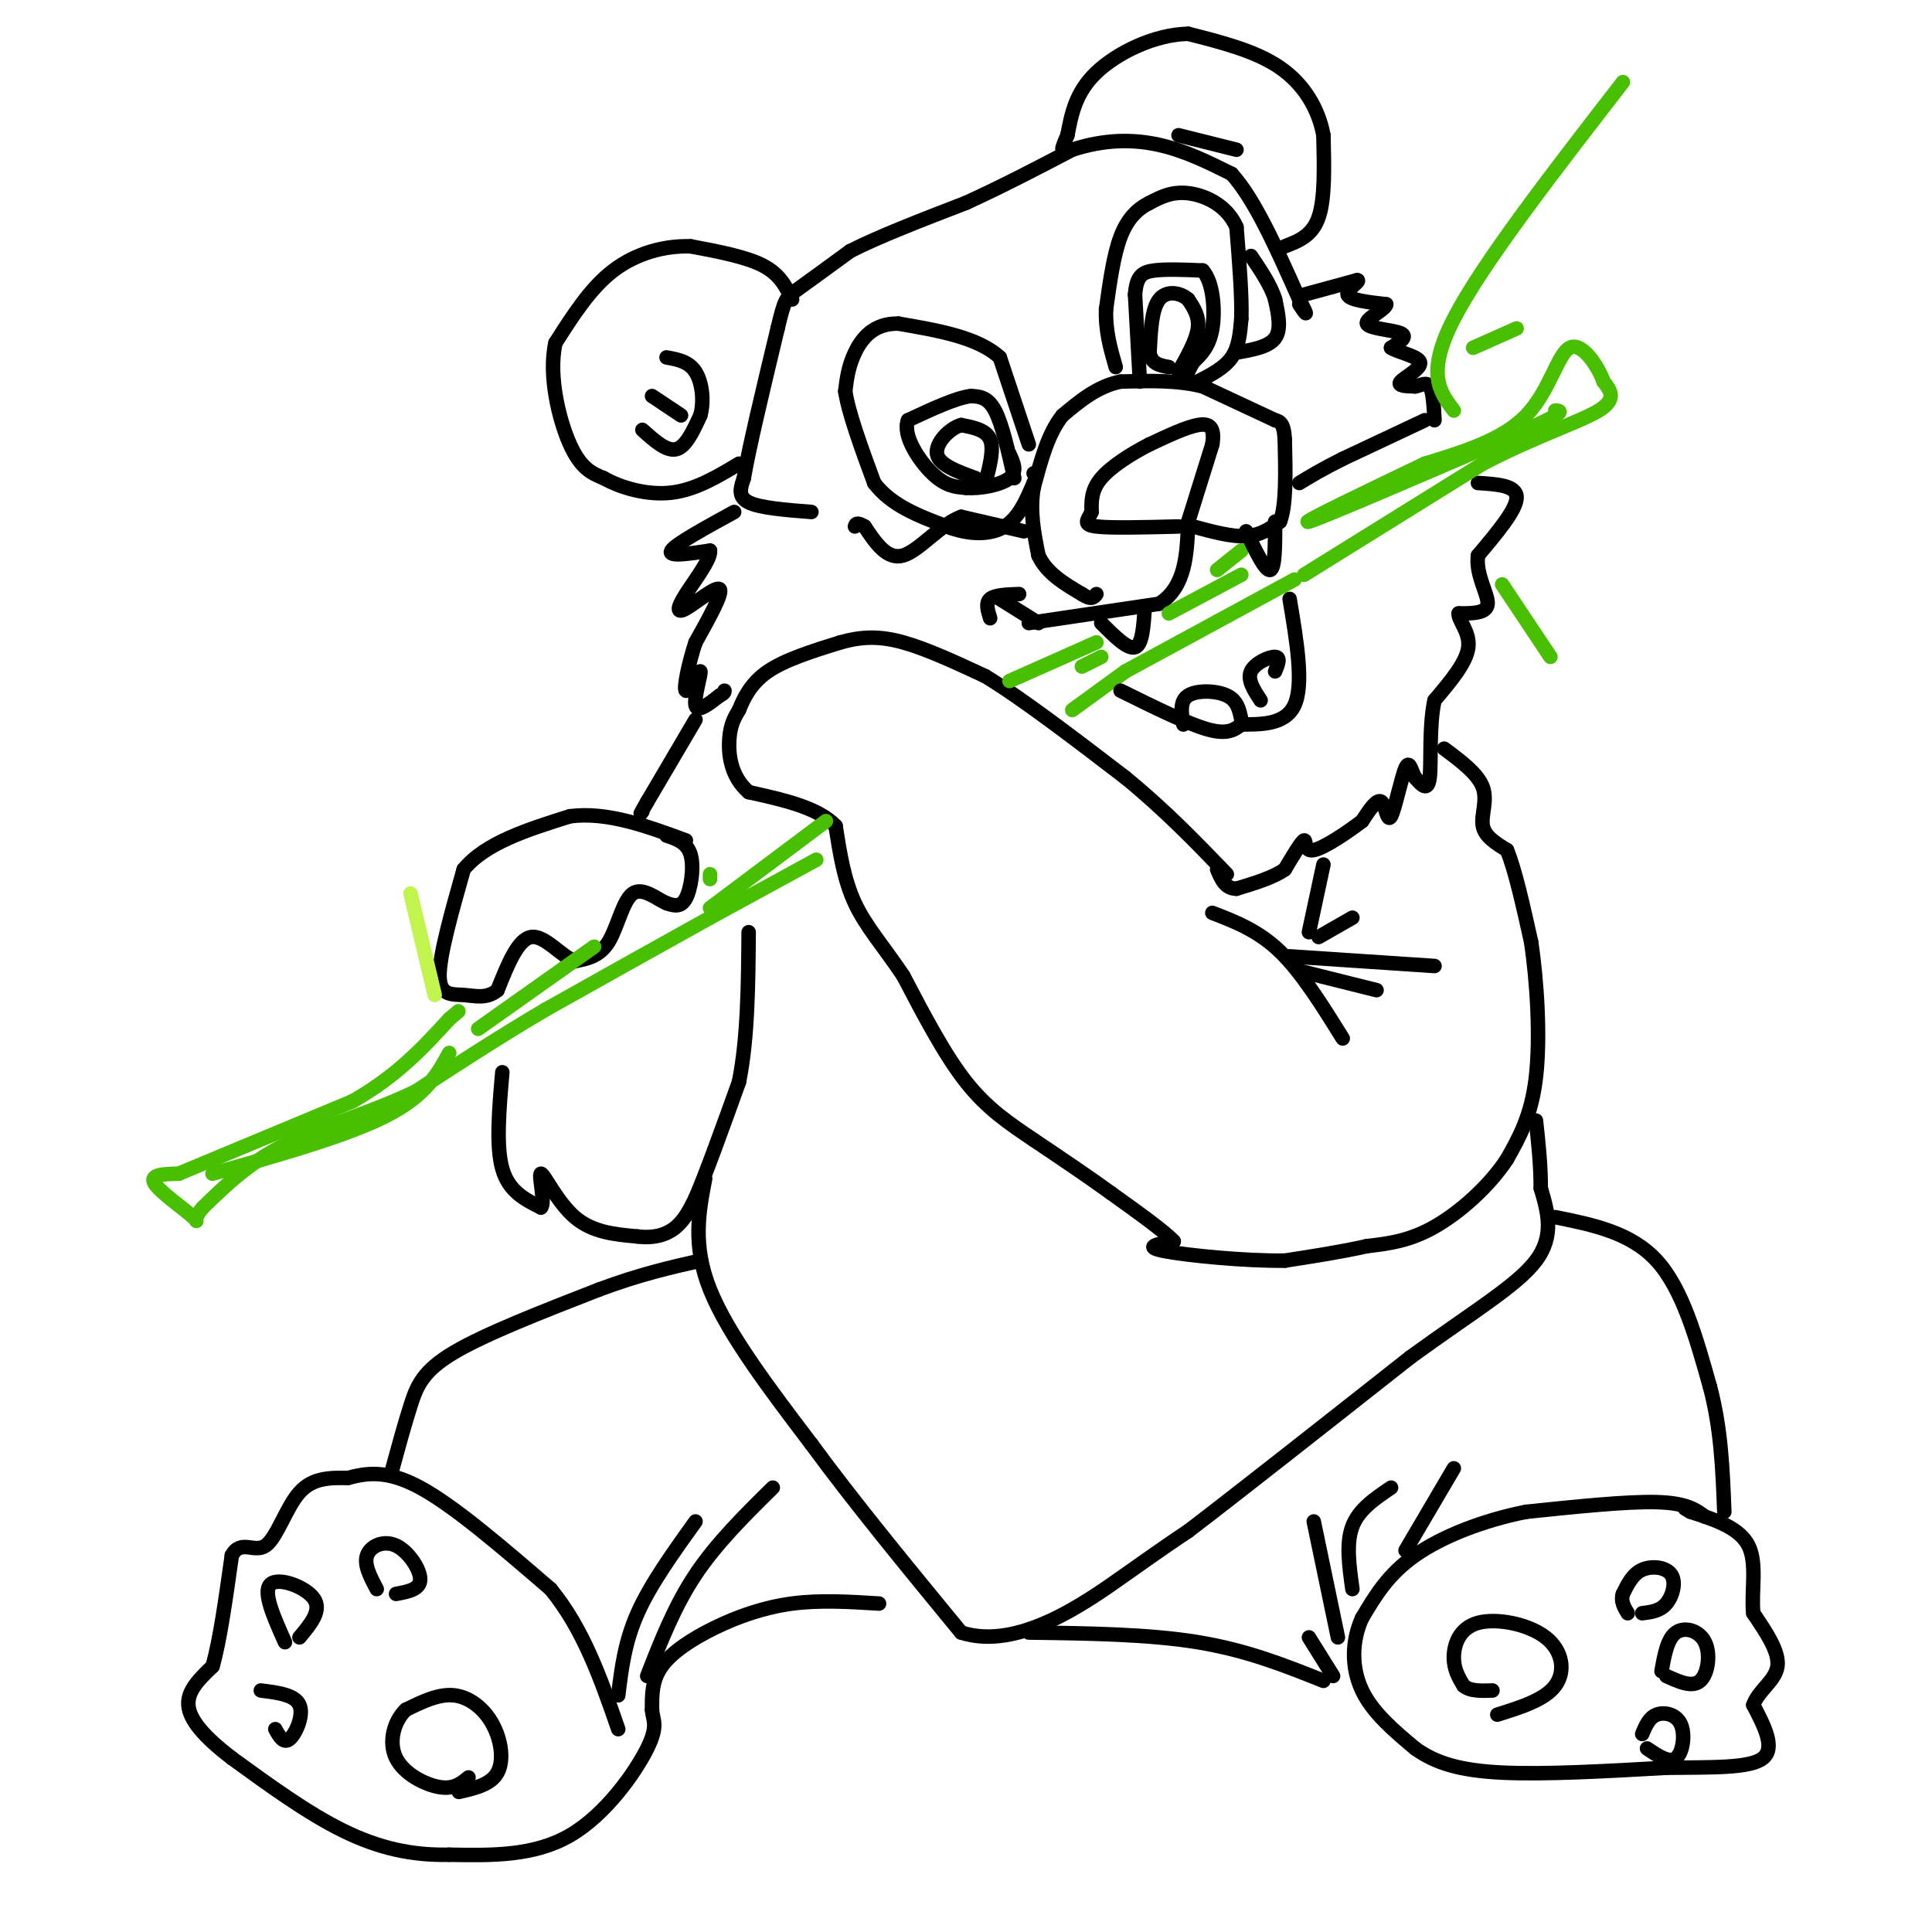 <svg viewBox='0 0 400 400' version='1.1' xmlns='http://www.w3.org/2000/svg' xmlns:xlink='http://www.w3.org/1999/xlink'><g fill='none' stroke='#000000' stroke-width='3' stroke-linecap='round' stroke-linejoin='round'><path d='M211,123c-2.500,0.083 -5.000,0.167 -6,1c-1.000,0.833 -0.500,2.417 0,4'/><path d='M207,124c0.000,0.000 8.000,5.000 8,5'/><path d='M213,129c0.000,0.000 27.000,-4.000 27,-4'/><path d='M240,125c5.500,-3.500 5.750,-10.250 6,-17'/><path d='M247,109c4.000,1.083 8.000,2.167 11,2c3.000,-0.167 5.000,-1.583 7,-3'/><path d='M265,108c1.333,-3.333 1.167,-10.167 1,-17'/><path d='M266,91c-0.167,-3.500 -1.083,-3.750 -2,-4'/><path d='M246,108c0.000,0.000 5.000,-16.000 5,-16'/><path d='M251,92c0.556,-3.556 -0.556,-4.444 -3,-4c-2.444,0.444 -6.222,2.222 -10,4'/><path d='M238,92c-3.689,1.867 -7.911,4.533 -10,7c-2.089,2.467 -2.044,4.733 -2,7'/><path d='M226,106c-0.844,1.756 -1.956,2.644 1,3c2.956,0.356 9.978,0.178 17,0'/><path d='M264,87c0.000,0.000 -15.000,-7.000 -15,-7'/><path d='M249,80c-5.333,-1.333 -11.167,-1.167 -17,-1'/><path d='M232,79c-4.833,1.000 -8.417,4.000 -12,7'/><path d='M220,86c-3.000,3.667 -4.500,9.333 -6,15'/><path d='M214,101c-0.833,4.833 0.083,9.417 1,14'/><path d='M215,115c1.667,3.667 5.333,5.833 9,8'/><path d='M224,123c2.000,1.333 2.500,0.667 3,0'/><path d='M213,92c0.000,0.000 -6.000,-18.000 -6,-18'/><path d='M207,74c-4.500,-4.167 -12.750,-5.583 -21,-7'/><path d='M186,67c-5.178,-0.111 -7.622,3.111 -9,6c-1.378,2.889 -1.689,5.444 -2,8'/><path d='M175,81c0.667,4.500 3.333,11.750 6,19'/><path d='M181,100c3.500,4.667 9.250,6.833 15,9'/><path d='M196,109c4.733,1.800 9.067,1.800 12,0c2.933,-1.800 4.467,-5.400 6,-9'/><path d='M214,100c1.000,-1.833 0.500,-1.917 0,-2'/><path d='M212,110c0.000,0.000 -13.000,-3.000 -13,-3'/><path d='M199,107c-4.333,1.578 -8.667,7.022 -12,8c-3.333,0.978 -5.667,-2.511 -8,-6'/><path d='M179,109c-1.667,-1.000 -1.833,-0.500 -2,0'/><path d='M248,79c2.750,-1.417 5.500,-2.833 7,-5c1.500,-2.167 1.750,-5.083 2,-8'/><path d='M257,66c0.167,-4.500 -0.417,-11.750 -1,-19'/><path d='M256,47c-2.022,-4.600 -6.578,-6.600 -10,-7c-3.422,-0.400 -5.711,0.800 -8,2'/><path d='M238,42c-2.444,1.200 -4.556,3.200 -6,7c-1.444,3.800 -2.222,9.400 -3,15'/><path d='M229,64c-0.167,4.500 0.917,8.250 2,12'/><path d='M236,79c0.000,0.000 -1.000,-18.000 -1,-18'/><path d='M235,61c0.289,-3.911 1.511,-4.689 4,-5c2.489,-0.311 6.244,-0.156 10,0'/><path d='M249,56c2.178,2.356 2.622,8.244 2,12c-0.622,3.756 -2.311,5.378 -4,7'/><path d='M247,75c-0.833,1.500 -0.917,1.750 -1,2'/><path d='M244,77c1.833,-3.250 3.667,-6.500 4,-9c0.333,-2.500 -0.833,-4.250 -2,-6'/><path d='M246,62c-1.556,-1.422 -4.444,-1.978 -6,0c-1.556,1.978 -1.778,6.489 -2,11'/><path d='M238,73c0.333,2.333 2.167,2.667 4,3'/><path d='M210,99c-1.250,-5.583 -2.500,-11.167 -4,-14c-1.500,-2.833 -3.250,-2.917 -5,-3'/><path d='M201,82c-3.000,0.333 -8.000,2.667 -13,5'/><path d='M188,87c-1.222,3.089 2.222,8.311 5,11c2.778,2.689 4.889,2.844 7,3'/><path d='M200,101c3.089,0.244 7.311,-0.644 9,-2c1.689,-1.356 0.844,-3.178 0,-5'/><path d='M204,100c0.917,-3.500 1.833,-7.000 1,-9c-0.833,-2.000 -3.417,-2.500 -6,-3'/><path d='M199,88c-2.400,0.644 -5.400,3.756 -5,6c0.400,2.244 4.200,3.622 8,5'/><path d='M256,73c3.333,-0.583 6.667,-1.167 8,-3c1.333,-1.833 0.667,-4.917 0,-8'/><path d='M264,62c-0.833,-2.833 -2.917,-5.917 -5,-9'/><path d='M168,106c-5.333,-0.417 -10.667,-0.833 -13,-2c-2.333,-1.167 -1.667,-3.083 -1,-5'/><path d='M154,99c1.000,-6.000 4.000,-18.500 7,-31'/><path d='M161,68c1.489,-6.244 1.711,-6.356 4,-8c2.289,-1.644 6.644,-4.822 11,-8'/><path d='M176,52c5.833,-3.000 14.917,-6.500 24,-10'/><path d='M200,42c7.667,-3.500 14.833,-7.250 22,-11'/><path d='M222,31c6.756,-2.200 12.644,-2.200 18,-1c5.356,1.200 10.178,3.600 15,6'/><path d='M255,36c4.833,5.333 9.417,15.667 14,26'/><path d='M269,62c2.333,4.500 1.167,2.750 0,1'/><path d='M266,51c2.833,-1.083 5.667,-2.167 7,-6c1.333,-3.833 1.167,-10.417 1,-17'/><path d='M274,28c-1.000,-5.444 -4.000,-10.556 -9,-14c-5.000,-3.444 -12.000,-5.222 -19,-7'/><path d='M246,7c-6.911,0.111 -14.689,3.889 -19,8c-4.311,4.111 -5.156,8.556 -6,13'/><path d='M221,28c-1.167,2.667 -1.083,2.833 -1,3'/><path d='M164,62c-1.250,-2.583 -2.500,-5.167 -6,-7c-3.500,-1.833 -9.250,-2.917 -15,-4'/><path d='M143,51c-5.356,-0.178 -11.244,1.378 -16,5c-4.756,3.622 -8.378,9.311 -12,15'/><path d='M115,71c-1.511,6.689 0.711,15.911 3,21c2.289,5.089 4.644,6.044 7,7'/><path d='M125,99c3.578,2.022 9.022,3.578 14,3c4.978,-0.578 9.489,-3.289 14,-6'/><path d='M133,89c2.500,2.250 5.000,4.500 7,4c2.000,-0.500 3.500,-3.750 5,-7'/><path d='M145,86c0.822,-2.956 0.378,-6.844 -1,-9c-1.378,-2.156 -3.689,-2.578 -6,-3'/><path d='M141,86c0.000,0.000 -6.000,-4.000 -6,-4'/><path d='M244,28c0.000,0.000 12.000,3.000 12,3'/><path d='M270,61c0.000,0.000 11.000,-3.000 11,-3'/><path d='M281,58c0.911,0.111 -2.311,1.889 -2,3c0.311,1.111 4.156,1.556 8,2'/><path d='M287,63c-0.107,1.131 -4.375,2.958 -4,4c0.375,1.042 5.393,1.298 7,2c1.607,0.702 -0.196,1.851 -2,3'/><path d='M288,72c1.321,0.917 5.625,1.708 6,3c0.375,1.292 -3.179,3.083 -4,4c-0.821,0.917 1.089,0.958 3,1'/><path d='M293,80c1.089,-0.156 2.311,-1.044 3,0c0.689,1.044 0.844,4.022 1,7'/><path d='M295,87c0.000,0.000 -17.000,8.000 -17,8'/><path d='M278,95c-4.333,2.167 -6.667,3.583 -9,5'/><path d='M306,100c4.000,0.250 8.000,0.500 8,3c0.000,2.500 -4.000,7.250 -8,12'/><path d='M306,115c-0.533,4.000 2.133,8.000 2,10c-0.133,2.000 -3.067,2.000 -6,2'/><path d='M302,127c-0.178,1.378 2.378,3.822 2,7c-0.378,3.178 -3.689,7.089 -7,11'/><path d='M297,145c-1.178,5.267 -0.622,12.933 -1,16c-0.378,3.067 -1.689,1.533 -3,0'/><path d='M293,161c-0.754,-1.120 -1.140,-3.919 -2,-2c-0.860,1.919 -2.193,8.555 -3,10c-0.807,1.445 -1.088,-2.301 -2,-3c-0.912,-0.699 -2.456,1.651 -4,4'/><path d='M282,170c-2.810,2.167 -7.833,5.583 -10,6c-2.167,0.417 -1.476,-2.167 -2,-2c-0.524,0.167 -2.262,3.083 -4,6'/><path d='M266,180c-2.333,1.667 -6.167,2.833 -10,4'/><path d='M256,184c-2.333,0.000 -3.167,-2.000 -4,-4'/><path d='M278,215c-4.250,-6.833 -8.500,-13.667 -13,-18c-4.500,-4.333 -9.250,-6.167 -14,-8'/><path d='M269,201c0.000,0.000 16.000,4.000 16,4'/><path d='M267,198c0.000,0.000 30.000,2.000 30,2'/><path d='M273,194c0.000,0.000 7.000,-4.000 7,-4'/><path d='M271,193c0.000,0.000 3.000,-14.000 3,-14'/><path d='M299,155c3.489,2.600 6.978,5.200 8,8c1.022,2.800 -0.422,5.800 0,8c0.422,2.200 2.711,3.600 5,5'/><path d='M312,176c1.667,4.000 3.333,11.500 5,19'/><path d='M317,195c1.267,8.422 1.933,19.978 1,28c-0.933,8.022 -3.467,12.511 -6,17'/><path d='M312,240c-3.644,5.578 -9.756,11.022 -15,14c-5.244,2.978 -9.622,3.489 -14,4'/><path d='M283,258c-5.167,1.167 -11.083,2.083 -17,3'/><path d='M266,261c-8.289,0.111 -20.511,-1.111 -25,-2c-4.489,-0.889 -1.244,-1.444 2,-2'/><path d='M243,257c-1.833,-2.000 -7.417,-6.000 -13,-10'/><path d='M230,247c-4.833,-3.500 -10.417,-7.250 -16,-11'/><path d='M214,236c-5.022,-3.400 -9.578,-6.400 -14,-12c-4.422,-5.600 -8.711,-13.800 -13,-22'/><path d='M187,202c-4.067,-6.044 -7.733,-10.156 -10,-15c-2.267,-4.844 -3.133,-10.422 -4,-16'/><path d='M173,171c-3.667,-3.833 -10.833,-5.417 -18,-7'/><path d='M155,164c-3.778,-3.267 -4.222,-7.933 -4,-11c0.222,-3.067 1.111,-4.533 2,-6'/><path d='M153,147c0.978,-2.444 2.422,-5.556 6,-8c3.578,-2.444 9.289,-4.222 15,-6'/><path d='M174,133c4.467,-1.244 8.133,-1.356 13,0c4.867,1.356 10.933,4.178 17,7'/><path d='M204,140c7.667,4.667 18.333,12.833 29,21'/><path d='M233,161c8.333,6.833 14.667,13.417 21,20'/><path d='M152,106c-6.083,3.333 -12.167,6.667 -13,8c-0.833,1.333 3.583,0.667 8,0'/><path d='M147,114c0.233,1.758 -3.185,6.152 -5,9c-1.815,2.848 -2.027,4.152 0,3c2.027,-1.152 6.293,-4.758 7,-4c0.707,0.758 -2.147,5.879 -5,11'/><path d='M144,133c-1.440,4.327 -2.541,9.644 -2,10c0.541,0.356 2.722,-4.250 3,-4c0.278,0.250 -1.349,5.357 -1,7c0.349,1.643 2.675,-0.179 5,-2'/><path d='M149,144c1.000,-0.500 1.000,-0.750 1,-1'/><path d='M138,173c2.133,0.711 4.267,1.422 5,4c0.733,2.578 0.067,7.022 -1,9c-1.067,1.978 -2.533,1.489 -4,1'/><path d='M138,187c-1.988,-0.845 -4.958,-3.458 -7,-2c-2.042,1.458 -3.155,6.988 -5,10c-1.845,3.012 -4.423,3.506 -7,4'/><path d='M119,199c-2.778,-0.978 -6.222,-5.422 -9,-5c-2.778,0.422 -4.889,5.711 -7,11'/><path d='M103,205c-2.310,1.905 -4.583,1.167 -7,1c-2.417,-0.167 -4.976,0.238 -5,-4c-0.024,-4.238 2.488,-13.119 5,-22'/><path d='M96,180c4.500,-5.500 13.250,-8.250 22,-11'/><path d='M118,169c7.667,-1.000 15.833,2.000 24,5'/><path d='M144,149c0.000,0.000 -10.000,17.000 -10,17'/><path d='M134,166c-1.833,3.167 -1.417,2.583 -1,2'/><path d='M104,222c-0.667,7.667 -1.333,15.333 0,20c1.333,4.667 4.667,6.333 8,8'/><path d='M112,250c0.976,-0.833 -0.583,-6.917 0,-7c0.583,-0.083 3.310,5.833 7,9c3.690,3.167 8.345,3.583 13,4'/><path d='M132,256c3.622,0.444 6.178,-0.444 8,-2c1.822,-1.556 2.911,-3.778 4,-6'/><path d='M144,248c2.167,-5.000 5.583,-14.500 9,-24'/><path d='M153,224c1.833,-9.167 1.917,-20.083 2,-31'/><path d='M146,244c-1.333,6.917 -2.667,13.833 1,23c3.667,9.167 12.333,20.583 21,32'/><path d='M168,299c8.667,11.833 19.833,25.417 31,39'/><path d='M199,338c11.800,3.800 25.800,-6.200 34,-12c8.200,-5.800 10.600,-7.400 13,-9'/><path d='M246,317c9.833,-7.500 27.917,-21.750 46,-36'/><path d='M292,281c12.889,-9.378 22.111,-14.822 26,-20c3.889,-5.178 2.444,-10.089 1,-15'/><path d='M319,246c0.000,-4.833 -0.500,-9.417 -1,-14'/><path d='M322,252c7.833,1.583 15.667,3.167 21,9c5.333,5.833 8.167,15.917 11,26'/><path d='M354,287c2.333,8.667 2.667,17.333 3,26'/><path d='M353,314c-1.917,-1.417 -3.833,-2.833 -10,-3c-6.167,-0.167 -16.583,0.917 -27,2'/><path d='M316,313c-8.822,1.733 -17.378,5.067 -23,9c-5.622,3.933 -8.311,8.467 -11,13'/><path d='M282,335c-2.200,4.822 -2.200,10.378 0,15c2.200,4.622 6.600,8.311 11,12'/><path d='M293,362c4.200,3.022 9.200,4.578 18,5c8.800,0.422 21.400,-0.289 34,-1'/><path d='M345,366c9.822,-0.111 17.378,0.111 20,-2c2.622,-2.111 0.311,-6.556 -2,-11'/><path d='M363,353c1.022,-3.000 4.578,-5.000 5,-8c0.422,-3.000 -2.289,-7.000 -5,-11'/><path d='M363,334c-0.467,-4.511 0.867,-10.289 -1,-14c-1.867,-3.711 -6.933,-5.356 -12,-7'/><path d='M350,313c-2.000,-1.167 -1.000,-0.583 0,0'/><path d='M340,334c1.845,-0.226 3.690,-0.452 5,-2c1.310,-1.548 2.083,-4.417 1,-6c-1.083,-1.583 -4.024,-1.881 -6,-1c-1.976,0.881 -2.988,2.940 -4,5'/><path d='M336,330c-0.500,1.500 0.250,2.750 1,4'/><path d='M345,347c2.685,1.220 5.369,2.440 7,1c1.631,-1.440 2.208,-5.542 1,-8c-1.208,-2.458 -4.202,-3.274 -6,-2c-1.798,1.274 -2.399,4.637 -3,8'/><path d='M341,362c2.292,1.554 4.583,3.107 6,2c1.417,-1.107 1.958,-4.875 1,-7c-0.958,-2.125 -3.417,-2.607 -5,-2c-1.583,0.607 -2.292,2.304 -3,4'/><path d='M310,355c4.917,-1.541 9.834,-3.081 12,-6c2.166,-2.919 1.581,-7.215 -2,-10c-3.581,-2.785 -10.156,-4.057 -14,-3c-3.844,1.057 -4.955,4.445 -5,7c-0.045,2.555 0.978,4.278 2,6'/><path d='M303,349c1.333,1.167 3.667,1.083 6,1'/><path d='M291,321c0.000,0.000 10.000,-17.000 10,-17'/><path d='M280,329c-0.667,-4.750 -1.333,-9.500 0,-13c1.333,-3.500 4.667,-5.750 8,-8'/><path d='M277,339c0.000,0.000 -5.000,-24.000 -5,-24'/><path d='M276,347c0.000,0.000 -5.000,-8.000 -5,-8'/><path d='M274,348c-7.917,-3.167 -15.833,-6.333 -26,-8c-10.167,-1.667 -22.583,-1.833 -35,-2'/><path d='M182,332c-6.113,-0.381 -12.226,-0.762 -18,0c-5.774,0.762 -11.208,2.667 -16,5c-4.792,2.333 -8.940,5.095 -11,8c-2.060,2.905 -2.030,5.952 -2,9'/><path d='M135,354c0.119,2.179 1.417,3.125 -1,8c-2.417,4.875 -8.548,13.679 -16,18c-7.452,4.321 -16.226,4.161 -25,4'/><path d='M93,384c-7.756,0.178 -14.644,-1.378 -22,-5c-7.356,-3.622 -15.178,-9.311 -23,-15'/><path d='M48,364c-5.800,-4.422 -8.800,-7.978 -9,-11c-0.200,-3.022 2.400,-5.511 5,-8'/><path d='M44,345c1.500,-5.167 2.750,-14.083 4,-23'/><path d='M48,322c1.905,-3.393 4.667,-0.375 7,-2c2.333,-1.625 4.238,-7.893 7,-11c2.762,-3.107 6.381,-3.054 10,-3'/><path d='M72,306c3.689,-0.956 7.911,-1.844 15,2c7.089,3.844 17.044,12.422 27,21'/><path d='M114,329c6.833,8.333 10.417,18.667 14,29'/><path d='M95,371c3.315,-0.756 6.631,-1.512 8,-4c1.369,-2.488 0.792,-6.708 -1,-10c-1.792,-3.292 -4.798,-5.655 -8,-6c-3.202,-0.345 -6.601,1.327 -10,3'/><path d='M84,354c-2.464,2.345 -3.625,6.708 -2,10c1.625,3.292 6.036,5.512 9,6c2.964,0.488 4.482,-0.756 6,-2'/><path d='M82,330c2.488,-0.458 4.976,-0.917 5,-3c0.024,-2.083 -2.417,-5.792 -5,-7c-2.583,-1.208 -5.310,0.083 -6,2c-0.690,1.917 0.655,4.458 2,7'/><path d='M62,339c2.333,-2.778 4.667,-5.556 3,-8c-1.667,-2.444 -7.333,-4.556 -9,-3c-1.667,1.556 0.667,6.778 3,12'/><path d='M57,358c0.867,1.556 1.733,3.111 3,2c1.267,-1.111 2.933,-4.889 2,-7c-0.933,-2.111 -4.467,-2.556 -8,-3'/><path d='M81,305c1.356,-4.978 2.711,-9.956 4,-14c1.289,-4.044 2.511,-7.156 9,-11c6.489,-3.844 18.244,-8.422 30,-13'/><path d='M124,267c8.500,-3.167 14.750,-4.583 21,-6'/><path d='M128,351c0.667,-5.500 1.333,-11.000 4,-17c2.667,-6.000 7.333,-12.500 12,-19'/><path d='M134,347c2.833,-7.250 5.667,-14.500 10,-21c4.333,-6.500 10.167,-12.250 16,-18'/></g>
<g fill='none' stroke='#49BF01' stroke-width='3' stroke-linecap='round' stroke-linejoin='round'><path d='M169,178c0.000,0.000 -22.000,12.000 -22,12'/><path d='M147,190c-9.333,5.167 -21.667,12.083 -34,19'/><path d='M113,209c-10.167,6.000 -18.583,11.500 -27,17'/><path d='M86,226c-9.444,4.511 -19.556,7.289 -27,11c-7.444,3.711 -12.222,8.356 -17,13'/><path d='M42,250c-2.548,2.857 -0.417,3.500 -2,2c-1.583,-1.500 -6.881,-5.143 -8,-7c-1.119,-1.857 1.940,-1.929 5,-2'/><path d='M37,243c6.833,-2.833 21.417,-8.917 36,-15'/><path d='M73,228c9.333,-5.333 14.667,-11.167 20,-17'/><path d='M93,211c3.333,-2.833 1.667,-1.417 0,0'/><path d='M93,218c-2.417,4.417 -4.833,8.833 -13,13c-8.167,4.167 -22.083,8.083 -36,12'/><path d='M99,213c0.000,0.000 24.000,-17.000 24,-17'/><path d='M147,188c0.000,0.000 24.000,-18.000 24,-18'/><path d='M147,181c0.000,0.000 0.000,1.000 0,1'/><path d='M209,141c0.000,0.000 18.000,-8.000 18,-8'/><path d='M222,147c0.000,0.000 11.000,-8.000 11,-8'/><path d='M224,138c0.000,0.000 4.000,-2.000 4,-2'/><path d='M233,139c0.000,0.000 35.000,-19.000 35,-19'/><path d='M242,127c0.000,0.000 15.000,-8.000 15,-8'/><path d='M252,118c0.000,0.000 5.000,-4.000 5,-4'/><path d='M270,119c0.000,0.000 37.000,-23.000 37,-23'/><path d='M307,96c11.044,-5.756 20.156,-8.644 24,-11c3.844,-2.356 2.422,-4.178 1,-6'/><path d='M332,79c-1.143,-3.226 -4.500,-8.292 -7,-7c-2.500,1.292 -4.143,8.940 -9,14c-4.857,5.060 -12.929,7.530 -21,10'/><path d='M295,96c-10.600,5.067 -26.600,12.733 -24,12c2.600,-0.733 23.800,-9.867 45,-19'/><path d='M316,89c8.500,-3.833 7.250,-3.917 6,-4'/><path d='M301,85c-2.917,-3.833 -5.833,-7.667 0,-19c5.833,-11.333 20.417,-30.167 35,-49'/><path d='M305,72c0.000,0.000 9.000,-4.000 9,-4'/><path d='M311,121c0.000,0.000 10.000,15.000 10,15'/></g>
<g fill='none' stroke='#000000' stroke-width='3' stroke-linecap='round' stroke-linejoin='round'><path d='M232,143c6.917,3.417 13.833,6.833 18,8c4.167,1.167 5.583,0.083 7,-1'/><path d='M257,150c3.578,-0.067 9.022,0.267 11,-4c1.978,-4.267 0.489,-13.133 -1,-22'/><path d='M264,139c0.600,-1.467 1.200,-2.933 0,-3c-1.200,-0.067 -4.200,1.267 -5,3c-0.800,1.733 0.600,3.867 2,6'/><path d='M257,149c-0.400,-1.978 -0.800,-3.956 -3,-5c-2.200,-1.044 -6.200,-1.156 -8,0c-1.800,1.156 -1.400,3.578 -1,6'/><path d='M228,129c2.750,2.750 5.500,5.500 7,5c1.500,-0.500 1.750,-4.250 2,-8'/><path d='M258,110c2.000,4.167 4.000,8.333 5,8c1.000,-0.333 1.000,-5.167 1,-10'/></g>
<g fill='none' stroke='#C1F44C' stroke-width='3' stroke-linecap='round' stroke-linejoin='round'><path d='M90,206c0.000,0.000 -5.000,-21.000 -5,-21'/></g>
</svg>